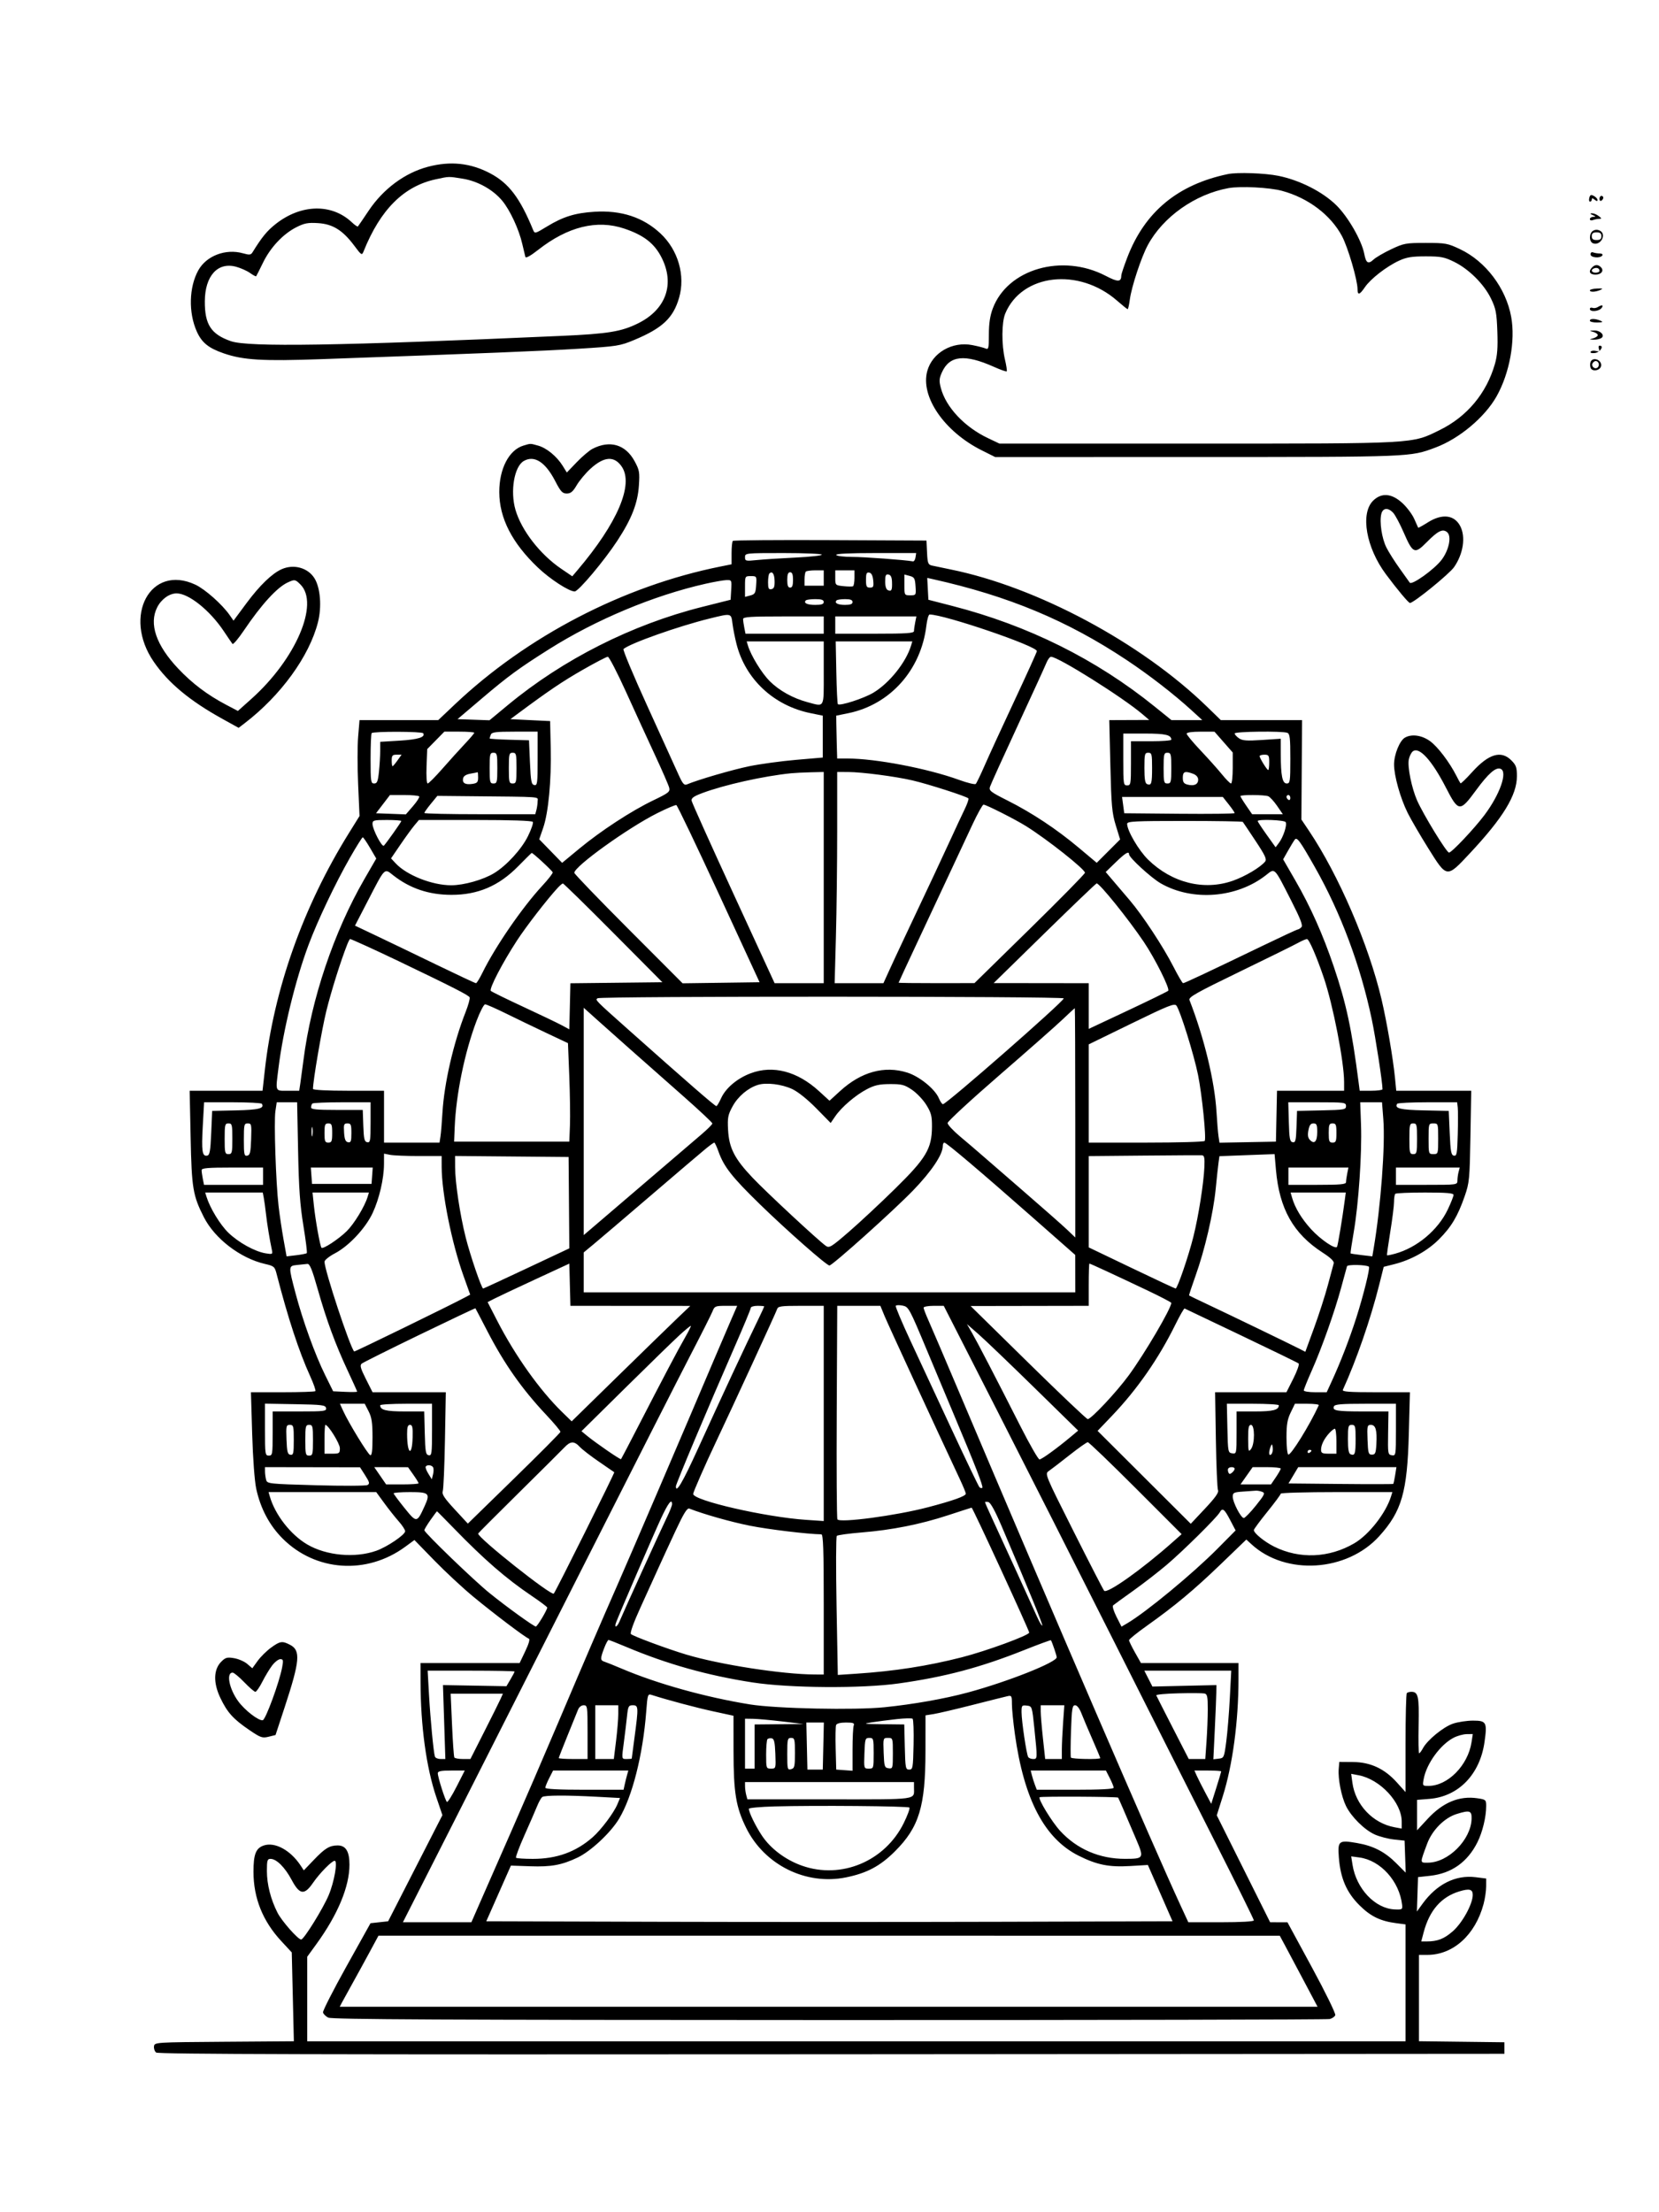<svg xmlns="http://www.w3.org/2000/svg" width="864" height="1152" viewBox="0 0 864 1152" version="1.1">
	<path d="M 223 86.814 C 210.896 89.978, 199.575 98.357, 191.934 109.809 C 189.111 114.039, 186.616 117.692, 186.390 117.927 C 186.164 118.162, 184.746 117.190, 183.240 115.767 C 172.806 105.913, 156.845 106.238, 143.677 116.574 C 139.092 120.172, 136.432 123.411, 131.500 131.399 C 130.650 132.775, 129.904 132.851, 126.534 131.903 C 117.521 129.367, 107.481 133.194, 103.277 140.768 C 98.426 149.506, 98.089 162.780, 102.470 172.591 C 105.082 178.438, 108.582 181.276, 116.578 184.027 C 126.733 187.521, 136.780 188.118, 167.194 187.034 C 251.792 184.020, 282.534 182.775, 301.500 181.595 C 321.493 180.352, 322.875 180.133, 330.316 177.024 C 344.970 170.901, 350.602 165.615, 353.653 155.121 C 357.029 143.510, 353.185 130.188, 343.973 121.572 C 334.966 113.147, 323.538 109.397, 309.540 110.276 C 299.513 110.905, 293.273 112.838, 284.980 117.884 C 278.596 121.769, 278.487 121.795, 277.613 119.664 C 270.795 103.041, 264.956 95.363, 255.237 90.241 C 245.051 84.873, 234.656 83.768, 223 86.814 M 639.500 90.649 C 613.335 96.098, 596.152 110.349, 587.069 134.133 C 585.381 138.554, 583.993 142.695, 583.985 143.335 C 583.937 146.948, 582.301 147.009, 575.834 143.638 C 553.190 131.835, 524.732 140.064, 517.033 160.640 C 515.606 164.456, 515 168.479, 515 174.145 C 515 181.449, 514.834 182.143, 513.250 181.463 C 512.288 181.050, 509.174 180.258, 506.331 179.703 C 495.942 177.677, 485.541 183.672, 482.922 193.197 C 479.258 206.525, 491.776 224.746, 511.310 234.519 L 518.269 238 623.384 237.983 C 735.640 237.964, 734.322 238.017, 747.625 233.039 C 760.027 228.399, 773.327 217.239, 779.446 206.339 C 786.178 194.346, 789.274 177.444, 787.019 165 C 784.314 150.079, 773.732 136.082, 760.374 129.755 C 753.913 126.695, 752.840 126.500, 742.500 126.500 C 732.122 126.500, 731.104 126.687, 724.500 129.813 C 720.650 131.635, 716.521 134.045, 715.324 135.168 C 712.598 137.726, 711.415 137.026, 710.534 132.332 C 709.216 125.306, 702.076 112.866, 695.882 106.806 C 688.751 99.828, 676.891 93.821, 665.792 91.566 C 658.743 90.134, 644.378 89.633, 639.500 90.649 M 226.951 93.363 C 210.300 96.949, 198.092 109.128, 189.374 130.851 C 188.462 133.124, 188.302 133.028, 184.466 127.894 C 178.495 119.903, 173.312 116.678, 165.654 116.191 C 160.386 115.855, 158.526 116.207, 154.339 118.328 C 147.433 121.828, 140.838 128.840, 136.966 136.801 C 135.173 140.485, 133.574 143.662, 133.411 143.859 C 133.248 144.057, 131.804 143.285, 130.202 142.144 C 128.600 141.003, 125.296 139.537, 122.861 138.885 C 113.361 136.344, 106.748 143.688, 106.671 156.866 C 106.599 168.977, 109.917 174.069, 120.219 177.659 C 129.298 180.824, 176.181 180.079, 292 174.930 C 316.769 173.829, 323.644 172.705, 332.429 168.323 C 346.897 161.106, 351.559 147.862, 344.499 134.031 C 340.768 126.721, 335.256 122.455, 325.137 119.046 C 310.894 114.248, 295.684 118.006, 280.231 130.141 C 276.257 133.261, 273.832 134.594, 273.607 133.782 C 273.412 133.077, 272.686 130.025, 271.994 127 C 270.267 119.447, 265.657 109.502, 261.606 104.592 C 256.812 98.781, 248.821 94.308, 241 93.056 C 233.421 91.842, 234.077 91.828, 226.951 93.363 M 639.763 97.965 C 622.384 101.139, 605.714 112.919, 597.770 127.639 C 594.367 133.944, 589.295 149.298, 588.409 155.974 C 588.042 158.738, 587.535 161, 587.283 161 C 587.030 161, 584.564 159.024, 581.804 156.610 C 561.853 139.157, 532.190 142.548, 523.531 163.272 C 521.628 167.825, 521.554 179.471, 523.378 187.221 C 524.118 190.368, 524.529 193.138, 524.291 193.376 C 524.052 193.615, 521.077 192.568, 517.678 191.050 C 502.456 184.250, 494.525 185.073, 490.561 193.865 C 489.102 197.101, 489.016 198.359, 490.003 202.093 C 492.640 212.063, 502.317 222.356, 514.500 228.146 L 520.500 230.998 623.162 230.999 C 738.507 231, 735.101 231.191, 749.883 223.904 C 764.035 216.927, 774.122 204.855, 778.516 189.635 C 779.799 185.190, 780.112 181.076, 779.809 172.635 C 779.458 162.873, 779.052 160.760, 776.515 155.500 C 772.901 148.009, 765.013 140.135, 757.354 136.374 C 752.223 133.855, 750.388 133.500, 742.500 133.500 C 735.242 133.500, 732.542 133.942, 728.551 135.782 C 722.092 138.760, 713.799 145.204, 710.847 149.540 C 708.089 153.590, 707 153.898, 707 150.628 C 707 145.825, 702.018 128.813, 698.895 122.954 C 693.010 111.912, 681.286 103.062, 667.661 99.376 C 661.114 97.604, 645.941 96.837, 639.763 97.965 M 827.704 103.024 C 827.420 104.111, 827.595 105, 828.094 105 C 828.592 105, 829 104.495, 829 103.878 C 829 103.102, 829.464 103.140, 830.500 104 C 831.484 104.816, 832 104.871, 832 104.158 C 832 103.560, 831.150 102.615, 830.110 102.059 C 828.589 101.245, 828.120 101.432, 827.704 103.024 M 833 103.559 C 833 104.416, 833.450 104.840, 834 104.500 C 834.550 104.160, 835 103.459, 835 102.941 C 835 102.423, 834.550 102, 834 102 C 833.450 102, 833 102.702, 833 103.559 M 829.500 112 C 831.210 112.735, 831.246 112.870, 829.750 112.930 C 828.788 112.968, 828 113.498, 828 114.107 C 828 114.716, 828.712 114.941, 829.582 114.607 C 830.452 114.273, 831.914 113.986, 832.832 113.968 C 834.271 113.941, 834.233 113.735, 832.559 112.468 C 831.491 111.661, 829.916 111.032, 829.059 111.070 C 827.943 111.121, 828.068 111.385, 829.500 112 M 829.724 120.134 C 827.534 121.360, 827.473 125.861, 829.636 126.691 C 833.504 128.175, 836.901 122.088, 833.285 120.152 C 832.100 119.518, 830.837 119.512, 829.724 120.134 M 829 123 C 829 124.467, 829.667 125, 831.500 125 C 833.333 125, 834 124.467, 834 123 C 834 121.533, 833.333 121, 831.500 121 C 829.667 121, 829 121.533, 829 123 M 828.333 132.457 C 828.333 134.209, 833.473 134.661, 834.500 133 C 834.840 132.450, 834.228 132, 833.141 132 C 832.053 132, 830.527 131.756, 829.748 131.457 C 828.905 131.133, 828.333 131.537, 828.333 132.457 M 829.200 139.200 C 827.096 141.304, 827.851 143, 830.893 143 C 834.021 143, 835.530 140.930, 833.722 139.122 C 832.271 137.671, 830.702 137.698, 829.200 139.200 M 830.250 139.718 C 828.277 140.426, 828.794 142, 831 142 C 832.100 142, 833 141.577, 833 141.059 C 833 139.779, 831.763 139.176, 830.250 139.718 M 828 151.204 C 828 152.231, 830.938 152.108, 833.500 150.975 C 835.066 150.282, 834.686 150.125, 831.750 150.249 C 829.688 150.337, 828 150.767, 828 151.204 M 832.091 159.923 C 831.316 160.413, 830.078 160.583, 829.341 160.300 C 828.603 160.018, 828 160.284, 828 160.893 C 828 162.534, 832.560 162.235, 834 160.500 C 835.371 158.848, 834.300 158.524, 832.091 159.923 M 828 167 C 828 167.550, 829.688 167.968, 831.750 167.930 C 834.758 167.873, 835.104 167.689, 833.500 167 C 830.721 165.806, 828 165.806, 828 167 M 829.809 172.850 C 831.079 173.207, 832.118 173.950, 832.118 174.500 C 832.118 175.050, 831.079 175.793, 829.809 176.150 C 827.513 176.797, 827.514 176.801, 830 176.885 C 831.375 176.931, 833.146 176.561, 833.936 176.061 C 836.080 174.704, 833.455 171.973, 830.128 172.100 C 827.590 172.196, 827.579 172.222, 829.809 172.850 M 832.700 181.661 C 833.206 182.978, 832.889 183.204, 831.170 182.755 C 829.977 182.443, 828.729 182.630, 828.395 183.171 C 828.036 183.751, 828.953 184.020, 830.635 183.827 C 833.304 183.521, 835.576 180, 833.105 180 C 832.532 180, 832.350 180.747, 832.700 181.661 M 828.362 188.500 C 828.045 189.325, 828.057 190.707, 828.389 191.570 C 829.214 193.722, 833.385 192.995, 833.838 190.620 C 834.440 187.465, 829.494 185.550, 828.362 188.500 M 829.446 189.087 C 828.416 190.755, 830.733 192.667, 832.113 191.287 C 833.267 190.133, 832.545 188, 831 188 C 830.515 188, 829.816 188.489, 829.446 189.087 M 272.604 232.038 C 265.080 234.290, 259.985 244.107, 260.021 256.288 C 260.061 269.824, 266.683 282.752, 280.136 295.558 C 286.466 301.584, 296.342 308, 299.286 308 C 301.241 308, 314.685 292.003, 321.556 281.500 C 328.963 270.177, 332.115 262.100, 332.733 252.860 C 333.200 245.884, 333.003 244.776, 330.472 240.126 C 325.742 231.436, 317.595 229.055, 308.564 233.726 C 306.911 234.580, 303.228 237.705, 300.379 240.670 L 295.200 246.060 293.062 242.600 C 290.027 237.689, 284.683 233.284, 280.277 232.060 C 276.016 230.877, 276.482 230.878, 272.604 232.038 M 272.750 240.080 C 267.807 242.959, 265.634 255.790, 268.450 265.476 C 271.567 276.198, 281.263 288.695, 292.271 296.179 L 298.042 300.103 300.771 296.888 C 321.556 272.401, 330.147 252.309, 323.813 243 C 319.894 237.240, 314.514 237.642, 307.370 244.226 C 304.889 246.514, 301.723 250.323, 300.334 252.692 C 298.363 256.057, 297.228 256.999, 295.155 256.996 C 292.900 256.993, 291.994 256.013, 289.138 250.491 C 284.001 240.556, 278.229 236.889, 272.750 240.080 M 715.070 260.776 C 708.375 267.471, 711.468 285.176, 721.748 299 C 727.685 306.983, 733.551 313.993, 734.298 313.996 C 736.220 314.005, 754.795 298.903, 757.290 295.303 C 762.084 288.386, 763.401 279.609, 760.490 273.980 C 757.432 268.068, 751.016 267.336, 743.580 272.051 C 740.934 273.729, 738.684 274.967, 738.581 274.801 C 738.478 274.636, 737.557 272.578, 736.535 270.228 C 735.513 267.879, 732.735 264.166, 730.361 261.978 C 724.807 256.859, 719.412 256.435, 715.070 260.776 M 719.388 267.589 C 718.345 271.748, 719.650 280.389, 722.036 285.122 C 723.250 287.530, 726.326 292.401, 728.872 295.947 C 731.417 299.492, 733.809 302.848, 734.188 303.405 C 735.219 304.922, 746.967 296.525, 750.748 291.568 C 754.647 286.456, 756.114 279.170, 753.655 277.129 C 751.358 275.222, 748.843 276.448, 743.114 282.269 C 736.745 288.738, 735.853 288.366, 731.008 277.226 C 729.079 272.789, 726.643 268.223, 725.595 267.079 C 722.947 264.189, 720.185 264.416, 719.388 267.589 M 381.654 281.679 C 381.295 282.039, 381 284.926, 381 288.096 L 381 293.858 375.250 295.010 C 324.801 305.112, 274.453 331.247, 236.833 366.856 L 228.230 375 207.733 375 L 187.237 375 186.518 383.631 C 186.122 388.378, 186.123 399.614, 186.519 408.600 L 187.240 424.938 181.603 434.008 C 157.857 472.215, 142.620 515.208, 137.926 557.250 L 136.726 568 117.750 568 L 98.773 568 99.275 592.250 C 99.824 618.770, 100.454 622.574, 106.169 633.833 C 111.851 645.027, 125.170 655.228, 137.957 658.179 C 142.729 659.281, 143.076 659.579, 144.067 663.424 C 149.998 686.439, 155.707 703.826, 161.553 716.675 C 163.349 720.621, 164.559 724.108, 164.242 724.425 C 163.926 724.741, 156.246 725, 147.175 725 L 130.684 725 131.334 746.750 C 131.714 759.476, 132.587 771.299, 133.439 775.246 C 135.654 785.517, 140.321 794.321, 147.192 801.192 C 164.388 818.388, 191.004 820.178, 211.019 805.486 L 215.832 801.953 226.166 812.575 C 231.850 818.418, 240.933 826.866, 246.352 831.349 C 257.059 840.207, 273.551 852.681, 275.367 853.294 C 276.100 853.541, 275.464 855.852, 273.566 859.838 L 270.632 866 244.816 866 L 219 866 219.016 875.750 C 219.053 898.772, 222.021 920.491, 227.231 935.863 L 230.404 945.226 216.271 972.863 L 202.138 1000.500 197.549 1001 L 192.961 1001.500 180.447 1023.960 C 173.565 1036.313, 168.066 1047.102, 168.226 1047.935 C 168.386 1048.768, 169.616 1049.997, 170.957 1050.666 C 172.853 1051.611, 230.993 1051.894, 431.797 1051.935 C 573.917 1051.965, 691.245 1051.726, 692.526 1051.404 C 693.807 1051.083, 695.104 1050.172, 695.408 1049.380 C 695.712 1048.588, 690.232 1037.383, 683.230 1024.481 L 670.500 1001.022 665.986 1001.011 L 661.471 1001 647.579 973.159 L 633.687 945.318 636.815 935.409 C 641.939 919.177, 645 896.342, 645 874.355 L 645 866 619.595 866 L 594.191 866 591.095 860.515 C 589.393 857.498, 588 854.620, 588 854.119 C 588 853.618, 592.163 850.254, 597.250 846.643 C 611.874 836.265, 621.864 827.930, 635.969 814.341 L 649.084 801.706 651.792 804.194 C 669.619 820.570, 701.488 818.535, 718.310 799.947 C 730.013 787.014, 732.905 777.019, 733.704 746.750 L 734.278 725 716.532 725 C 702.698 725, 698.912 724.724, 699.356 723.750 C 706.427 708.235, 713.805 686.922, 718.274 669.097 L 720.632 659.694 726.066 658.330 C 734.841 656.128, 743.392 651.390, 749.353 645.429 C 755.815 638.968, 759.163 633.371, 762.772 623 C 765.239 615.910, 765.404 614.201, 765.795 591.750 L 766.208 568 746.684 568 L 727.159 568 726.498 561.250 C 725.515 551.218, 722.195 531.852, 719.496 520.405 C 712.778 491.919, 697.157 455.636, 681.704 432.628 L 677.760 426.756 677.934 400.878 L 678.108 375 656.952 375 L 635.796 375 628.648 368.049 C 594.369 334.717, 540.007 305.623, 495 296.523 C 490.875 295.689, 486.509 294.777, 485.298 294.496 C 483.360 294.047, 483.059 293.235, 482.798 287.743 L 482.500 281.500 432.404 281.262 C 404.852 281.131, 382.014 281.319, 381.654 281.679 M 388 290.139 C 388 292.164, 388.333 292.244, 394.250 291.642 C 397.688 291.292, 406.688 290.711, 414.250 290.349 C 421.813 289.988, 428 289.312, 428 288.846 C 428 288.381, 419 288, 408 288 C 388.234 288, 388 288.025, 388 290.139 M 435.500 289 C 435.840 289.550, 439.579 290.002, 443.809 290.003 C 449.966 290.006, 470.928 291.546, 475.465 292.330 C 476.008 292.423, 476.607 291.488, 476.796 290.250 L 477.139 288 456.011 288 C 442.179 288, 435.095 288.345, 435.500 289 M 146.722 296.393 C 141.691 298.621, 135.226 304.859, 128.373 314.098 L 121.621 323.200 119.633 320.350 C 115.700 314.711, 106.799 306.815, 101.700 304.440 C 78.370 293.578, 63.704 320.814, 80.072 344.605 C 87.703 355.697, 98.824 364.940, 115.906 374.388 L 124.283 379.022 127.391 376.641 C 146.241 362.205, 161.095 341.745, 165.588 324.026 C 167.633 315.965, 166.862 306.131, 163.798 301.173 C 160.396 295.669, 153.020 293.604, 146.722 296.393 M 419.667 297.667 C 419.300 298.033, 419 299.833, 419 301.667 L 419 305 424 305 L 429 305 429 301 L 429 297 424.667 297 C 422.283 297, 420.033 297.300, 419.667 297.667 M 435 300.895 C 435 304.740, 435.054 304.796, 439.250 305.239 C 441.587 305.486, 443.837 305.507, 444.250 305.285 C 444.663 305.063, 445 303.109, 445 300.941 L 445 297 440 297 L 435 297 435 300.895 M 400.688 298.646 C 400.309 299.024, 400 301.091, 400 303.240 C 400 306.422, 400.324 307.084, 401.750 306.809 C 403.083 306.552, 403.478 305.535, 403.408 302.539 C 403.320 298.792, 402.177 297.157, 400.688 298.646 M 410 302 C 410 304.889, 410.417 306, 411.500 306 C 412.583 306, 413 304.889, 413 302 C 413 299.111, 412.583 298, 411.500 298 C 410.417 298, 410 299.111, 410 302 M 451 301.927 C 451 305.378, 451.316 306, 453.067 306 C 454.854 306, 455.085 305.492, 454.770 302.255 C 454.522 299.711, 453.858 298.404, 452.702 298.181 C 451.324 297.916, 451 298.629, 451 301.927 M 461 302.820 C 461 305.384, 461.519 306.985, 462.468 307.349 C 464.339 308.067, 464.697 307.320, 464.551 303.007 C 464.467 300.563, 463.917 299.415, 462.716 299.184 C 461.328 298.916, 461 299.611, 461 302.820 M 471 304.586 C 471 309.956, 471.025 310, 474.055 310 C 477.070 310, 477.106 309.939, 476.805 305.317 C 476.534 301.162, 476.190 300.552, 473.750 299.903 L 471 299.173 471 304.586 M 388 305.414 L 388 310.827 390.750 310.097 C 393.190 309.448, 393.534 308.838, 393.805 304.683 C 394.106 300.061, 394.070 300, 391.055 300 C 388.025 300, 388 300.044, 388 305.414 M 483.199 306.631 L 483.500 312.326 496.021 315.552 C 535.488 325.720, 570.782 343.271, 601.292 367.902 L 610.084 375 618.123 375 L 626.161 375 620.583 369.901 C 611.324 361.439, 598.480 351.498, 586.673 343.656 C 555.705 323.084, 525.175 310.357, 485.699 301.560 L 482.898 300.936 483.199 306.631 M 149.875 303.295 C 144.307 305.850, 136.185 314.740, 127.014 328.317 C 124.110 332.616, 121.441 335.766, 121.083 335.317 C 120.725 334.868, 118.662 331.851, 116.499 328.612 C 109.294 317.824, 98.263 309, 91.984 309 C 88.214 309, 84.054 311.973, 81.890 316.216 C 77.490 324.841, 81.268 335.946, 92.741 348.108 C 100.045 355.850, 108.037 361.889, 117.699 366.967 L 123.899 370.225 131.005 363.862 C 154.062 343.218, 166.431 314.341, 156.479 304.388 C 153.772 301.682, 153.492 301.635, 149.875 303.295 M 367.354 304.009 C 340.386 310.103, 310.387 322.653, 286 338.044 C 270.188 348.022, 264.681 352.059, 250.883 363.781 L 238.267 374.500 246.599 374.788 L 254.932 375.077 264.578 367.088 C 293.210 343.375, 329.040 325.271, 365.500 316.093 L 380.500 312.317 380.802 307.158 C 381.100 302.086, 381.058 302.001, 378.302 302.084 C 376.761 302.131, 371.835 302.997, 367.354 304.009 M 419.694 312.639 C 418.311 314.022, 420.326 315, 424.559 315 C 427.840 315, 429 314.608, 429 313.500 C 429 312.397, 427.852 312, 424.667 312 C 422.283 312, 420.046 312.288, 419.694 312.639 M 435.694 312.639 C 434.361 313.972, 436.261 315, 440.059 315 C 442.895 315, 444 314.580, 444 313.500 C 444 312.428, 442.907 312, 440.167 312 C 438.058 312, 436.046 312.288, 435.694 312.639 M 369.609 322.083 C 353.356 326.076, 328.029 335.046, 324.705 337.986 C 324.268 338.373, 329.945 351.922, 337.320 368.095 C 344.696 384.268, 351.913 400.137, 353.360 403.359 C 355.504 408.137, 356.313 409.081, 357.745 408.477 C 363.561 406.020, 381.467 400.804, 390.273 399 C 395.944 397.839, 406.865 396.349, 414.542 395.689 L 428.500 394.490 428.500 383.583 L 428.500 372.675 422.131 371.376 C 403.018 367.478, 388.301 353.772, 383.604 335.496 C 382.757 332.198, 381.796 327.363, 381.470 324.750 C 380.782 319.233, 381.006 319.283, 369.609 322.083 M 482.460 325.750 C 479.710 348.880, 463.602 366.943, 441.750 371.401 L 435.500 372.675 435.545 376.838 C 435.570 379.127, 435.683 384.150, 435.795 388 L 436 395 441.449 395 C 456.047 395, 483.233 400.208, 499.448 406.111 C 503.819 407.703, 507.747 408.653, 508.177 408.223 C 508.606 407.794, 510.718 403.405, 512.869 398.471 C 515.020 393.537, 522.005 378.346, 528.390 364.713 C 534.776 351.079, 540 339.534, 540 339.056 C 540 336.435, 491.814 320, 484.129 320 C 483.587 320, 482.836 322.587, 482.460 325.750 M 387 322.375 C 387 323.131, 387.281 325.156, 387.625 326.875 L 388.250 330 408.625 330 L 429 330 429 325.500 L 429 321 408 321 C 390.848 321, 387 321.252, 387 322.375 M 435 325.500 L 435 330 455.500 330 C 472.227 330, 476 329.747, 476 328.625 C 476 327.869, 476.281 325.844, 476.625 324.125 L 477.250 321 456.125 321 L 435 321 435 325.500 M 389.546 336.250 C 391.106 341.404, 396.710 350.552, 400.834 354.676 C 405.763 359.605, 412.976 363.626, 420.500 365.639 C 429.611 368.076, 429 369.163, 429 350.500 L 429 334 408.933 334 L 388.865 334 389.546 336.250 M 435.555 350.105 C 435.733 358.964, 436.091 366.425, 436.352 366.686 C 437.403 367.736, 449.837 363.724, 454.860 360.713 C 463.189 355.720, 471.827 344.936, 474.454 336.250 L 475.135 334 455.184 334 L 435.233 334 435.555 350.105 M 303.399 348.852 C 292.905 354.864, 285.895 359.597, 269.853 371.500 L 265.810 374.500 276.155 375 L 286.500 375.500 286.812 389.500 C 287.191 406.539, 285.611 423.227, 282.868 431.154 L 280.825 437.056 286.789 443.189 L 292.754 449.322 301.627 441.984 C 312.951 432.618, 328.779 422.280, 340.176 416.806 C 348.288 412.909, 349.043 412.308, 348.506 410.166 C 348.180 408.871, 344.847 401.216, 341.099 393.155 C 337.350 385.095, 330.558 370.288, 326.006 360.250 C 321.453 350.212, 317.195 342, 316.544 342 C 315.892 342, 309.977 345.083, 303.399 348.852 M 544.937 345.250 C 544.219 347.038, 537.476 361.775, 529.952 378 C 522.429 394.225, 515.962 408.496, 515.581 409.713 C 514.957 411.709, 515.852 412.410, 524.694 416.858 C 537.489 423.293, 550.257 431.754, 561.837 441.471 L 571.174 449.306 577.262 443.218 L 583.349 437.131 581.098 429.815 C 579.127 423.413, 578.775 419.534, 578.277 398.750 L 577.707 375 588.103 374.959 L 598.500 374.919 595 371.923 C 584.808 363.198, 551.106 342.030, 547.371 342.007 C 546.751 342.003, 545.655 343.462, 544.937 345.250 M 193.564 381.770 C 193.254 382.080, 193 388.108, 193 395.167 C 193 407.005, 193.144 408, 194.858 408 C 196.396 408, 196.825 406.946, 197.358 401.853 C 197.711 398.473, 198 393.591, 198 391.004 L 198 386.302 208.105 385.687 C 217.743 385.099, 221.659 383.876, 220.403 381.844 C 219.799 380.866, 194.536 380.797, 193.564 381.770 M 226.958 385.541 L 222.500 390.083 222.151 399.041 C 221.952 404.122, 222.202 408, 222.727 408 C 223.237 408, 226.710 404.512, 230.447 400.250 C 234.183 395.988, 239.436 390.175, 242.120 387.334 C 244.804 384.493, 247 381.905, 247 381.584 C 247 381.263, 243.494 381, 239.208 381 L 231.416 381 226.958 385.541 M 255.607 382.582 C 255.273 383.452, 255 384.336, 255 384.547 C 255 384.758, 259.613 385.058, 265.250 385.215 L 275.500 385.500 276 396.989 C 276.431 406.902, 276.740 408.524, 278.250 408.812 C 279.850 409.118, 280 407.937, 280 395.073 L 280 381 268.107 381 C 258.185 381, 256.113 381.262, 255.607 382.582 M 618 382.063 C 618 382.648, 621.272 386.586, 625.272 390.813 C 629.272 395.041, 634.276 400.637, 636.393 403.250 C 638.509 405.863, 640.637 408, 641.120 408 C 641.604 408, 642 404.368, 642 399.929 L 642 391.858 637.250 386.442 L 632.500 381.025 625.250 381.013 C 620.788 381.005, 618 381.409, 618 382.063 M 643 381.943 C 643 382.462, 643.995 383.583, 645.210 384.435 C 647.009 385.695, 649.240 385.863, 657.210 385.341 L 667 384.699 667.011 392.600 C 667.027 403.968, 667.844 408, 670.131 408 C 671.860 408, 672 407.032, 672 395.107 C 672 384.273, 671.747 382.117, 670.418 381.607 C 667.809 380.606, 643 380.910, 643 381.943 M 585 395.500 C 585 408.333, 585.099 409, 587 409 C 588.884 409, 589 408.333, 589 397.500 L 589 386 599.500 386 C 605.275 386, 610 385.640, 610 385.200 C 610 382.700, 607.003 382, 596.300 382 L 585 382 585 395.500 M 731.655 384.133 C 728.940 385.711, 726.047 392.844, 726.022 398.020 C 725.993 403.916, 729.260 415.566, 733.118 423.329 C 734.805 426.723, 739.631 435.011, 743.843 441.747 C 753.616 457.380, 753.347 457.347, 765.500 444.354 C 782.842 425.812, 790 414.081, 790 404.201 C 790 399.616, 789.580 398.426, 787.077 395.923 C 781.762 390.609, 775.290 392.549, 766.711 402.030 C 763.572 405.499, 760.835 408.149, 760.629 407.918 C 760.423 407.688, 759.457 405.925, 758.483 404 C 754.902 396.927, 748.763 388.841, 744.785 385.959 C 740.471 382.834, 735.160 382.096, 731.655 384.133 M 735.762 391.289 C 734.929 391.955, 733.992 393.893, 733.679 395.597 C 732.973 399.446, 735.197 410.381, 737.976 416.727 C 741.193 424.071, 753.358 443.968, 754.642 443.985 C 755.995 444.003, 767.704 431.611, 773.053 424.500 C 781.172 413.708, 785.324 401.829, 781.492 400.359 C 778.972 399.391, 775.150 402.733, 768.673 411.568 C 760.322 422.959, 759.574 422.893, 753.043 410.179 C 745.688 395.859, 739.079 388.636, 735.762 391.289 M 255 400 C 255 407.333, 255.167 408, 257 408 C 258.833 408, 259 407.333, 259 400 C 259 392.667, 258.833 392, 257 392 C 255.167 392, 255 392.667, 255 400 M 265 400 C 265 407.333, 265.167 408, 267 408 C 268.833 408, 269 407.333, 269 400 C 269 392.667, 268.833 392, 267 392 C 265.167 392, 265 392.667, 265 400 M 596 399.893 C 596 405.742, 596.363 407.925, 597.402 408.324 C 599.665 409.192, 600 408.098, 600 399.833 C 600 392.667, 599.830 392, 598 392 C 596.169 392, 596 392.667, 596 399.893 M 606 400 C 606 407.333, 606.167 408, 608 408 C 609.833 408, 610 407.333, 610 400 C 610 392.667, 609.833 392, 608 392 C 606.167 392, 606 392.667, 606 400 M 204 396 C 204 397.650, 204.194 399, 204.432 399 C 204.669 399, 205.825 397.650, 207 396 L 209.136 393 206.568 393 C 204.381 393, 204 393.445, 204 396 M 656.004 393.750 C 656.009 394.785, 659.851 401, 660.485 401 C 660.768 401, 661 399.200, 661 397 C 661 393.400, 660.750 393, 658.500 393 C 657.125 393, 656.002 393.337, 656.004 393.750 M 245.011 402.882 C 242.689 403.293, 241.402 404.129, 241.163 405.380 C 240.697 407.815, 242.311 408.755, 246.023 408.210 C 248.537 407.841, 249 407.324, 249 404.887 C 249 403.299, 248.887 402.059, 248.750 402.132 C 248.613 402.204, 246.930 402.542, 245.011 402.882 M 412 402.674 C 397.739 404.117, 377.141 408.714, 365.693 413.008 C 361.249 414.675, 359.958 415.609, 360.193 416.986 C 360.362 417.976, 370.156 439.759, 381.959 465.393 L 403.417 512 416.209 512 L 429 512 429 457 L 429 402 422.250 402.160 C 418.538 402.248, 413.925 402.479, 412 402.674 M 436 432.838 C 436 449.799, 435.703 474.549, 435.340 487.838 L 434.680 512 447.382 512 L 460.084 512 462.920 505.750 C 464.480 502.313, 467.883 495, 470.483 489.500 C 484.173 460.542, 491.222 445.515, 495.346 436.500 C 497.862 431, 501.015 424.250, 502.353 421.500 C 503.691 418.750, 504.593 416.180, 504.358 415.789 C 503.791 414.847, 483.592 408.341, 475.158 406.383 C 466.249 404.315, 448.857 402.044, 441.750 402.020 L 436 402 436 432.838 M 616 404.981 C 616 407.326, 616.533 408.096, 618.498 408.589 C 621.913 409.446, 624 408.466, 624 406.007 C 624 404.720, 623.040 403.586, 621.435 402.975 C 617.121 401.335, 616 401.749, 616 404.981 M 199.460 418.750 L 195.829 423.500 203.598 423.795 L 211.367 424.091 215.079 419.795 C 217.120 417.433, 218.586 415.163, 218.336 414.750 C 218.086 414.337, 214.554 414, 210.487 414 L 203.092 414 199.460 418.750 M 224.382 418.578 C 222.522 420.849, 221 422.997, 221 423.353 C 221 423.709, 233.998 424, 249.883 424 L 278.767 424 279.370 421.750 C 279.701 420.512, 279.979 418.488, 279.986 417.250 C 280.002 414.733, 283.635 415.001, 244.132 414.612 L 227.765 414.451 224.382 418.578 M 646 414.570 C 646 414.883, 647.372 417.133, 649.048 419.570 L 652.096 424 660.096 424 L 668.096 424 665.083 419.620 C 663.425 417.211, 661.342 414.961, 660.453 414.620 C 658.424 413.842, 646 413.799, 646 414.570 M 670 414.941 C 670 415.459, 670.450 416.160, 671 416.500 C 671.550 416.840, 672 416.416, 672 415.559 C 672 414.702, 671.550 414, 671 414 C 670.450 414, 670 414.423, 670 414.941 M 584.933 419.250 L 585.500 423.500 614.250 423.765 C 630.063 423.911, 643 423.751, 643 423.409 C 643 423.067, 641.612 421.036, 639.916 418.894 L 636.832 415 610.599 415 L 584.366 415 584.933 419.250 M 342.351 423.431 C 327.114 431.059, 299.204 451.104, 299.092 454.500 C 299.074 455.050, 311.758 468.224, 327.280 483.776 L 355.500 512.052 375.542 511.776 L 395.584 511.500 374.366 465.525 C 362.696 440.238, 352.737 419.412, 352.235 419.245 C 351.733 419.078, 347.285 420.961, 342.351 423.431 M 506.502 429.250 C 503.855 434.887, 498.437 446.475, 494.463 455 C 490.490 463.525, 482.910 479.713, 477.619 490.974 C 472.329 502.235, 468 511.572, 468 511.724 C 468 511.876, 476.887 511.989, 487.750 511.976 L 507.500 511.951 536.292 483.726 C 552.128 468.202, 565.066 455.036, 565.042 454.470 C 564.966 452.599, 545.536 437.216, 534.500 430.288 C 528.838 426.733, 513.567 419, 512.210 419 C 511.719 419, 509.150 423.613, 506.502 429.250 M 194 429.033 C 194 431.891, 198.992 441.428, 199.935 440.372 C 201.654 438.445, 209 428.049, 209 427.543 C 209 427.244, 205.625 427, 201.500 427 C 194.626 427, 194 427.170, 194 429.033 M 215.839 429.784 C 214.553 431.315, 211.283 435.815, 208.574 439.783 L 203.649 446.997 206.074 449.594 C 211.864 455.791, 225.065 461, 234.984 461 C 241.588 461, 251.665 458.151, 257.360 454.673 C 263.856 450.707, 271.618 442.219, 274.963 435.424 C 276.701 431.894, 277.843 428.555, 277.502 428.003 C 277.110 427.369, 266.083 427, 247.530 427 L 218.178 427 215.839 429.784 M 587.004 429 C 586.999 432.552, 593.032 442.852, 597.921 447.640 C 610.309 459.771, 627.063 463.936, 642.107 458.626 C 648.498 456.369, 656.324 451.725, 658.838 448.695 C 659.842 447.485, 658.952 445.548, 653.861 437.861 C 650.452 432.712, 647.474 428.275, 647.245 428 C 647.015 427.725, 633.368 427.500, 616.917 427.500 C 590.997 427.500, 587.005 427.700, 587.004 429 M 655 427.571 C 655 427.885, 657.099 431.083, 659.665 434.678 L 664.329 441.215 666.071 438.906 C 668.370 435.858, 670.427 429.500, 669.566 428.107 C 668.876 426.991, 655 426.481, 655 427.571 M 182.203 446.750 C 174.572 460.117, 165.380 479.471, 160.662 492.107 C 153.875 510.282, 147.483 536.438, 145.054 555.974 C 143.451 568.861, 143.103 568, 149.912 568 L 155.824 568 156.394 564.250 C 156.707 562.188, 157.451 556.675, 158.048 552 C 162.096 520.285, 173.863 485.339, 189.771 457.791 L 195.955 447.083 192.727 441.561 C 190.952 438.524, 189.239 436.031, 188.921 436.020 C 188.602 436.009, 185.579 440.837, 182.203 446.750 M 674.314 437.227 C 673.781 437.927, 672.199 440.525, 670.800 443 L 668.255 447.500 674.611 458.500 C 682.536 472.217, 688.988 486.689, 694.675 503.500 C 701.141 522.619, 703.972 535.842, 707.574 563.750 L 708.123 568 714.061 568 C 717.328 568, 720 567.644, 720 567.208 C 720 563.681, 716.393 540.210, 714.388 530.692 C 708.491 502.690, 698.220 475.248, 684.749 451.500 C 677.017 437.868, 675.453 435.730, 674.314 437.227 M 269.884 451.080 C 259.839 461.330, 248.909 466.010, 235.068 465.988 C 223.326 465.970, 213.469 462.645, 204.700 455.744 C 200.057 452.090, 200.699 451.434, 191.477 469.259 L 184.876 482.017 196.188 487.390 C 202.410 490.345, 216.432 497.091, 227.349 502.382 C 238.266 507.672, 247.510 512, 247.891 512 C 248.272 512, 249.790 509.540, 251.265 506.533 C 257.921 492.962, 272.001 472.496, 282.405 461.269 C 285.581 457.843, 288.027 454.684, 287.840 454.250 C 287.371 453.162, 277.387 443.961, 276.896 444.165 C 276.678 444.256, 273.523 447.368, 269.884 451.080 M 581.047 449.048 L 575.838 454.096 579.669 458.598 C 581.776 461.075, 585.685 465.665, 588.355 468.800 C 595.072 476.686, 605.773 492.948, 611.070 503.318 C 613.507 508.088, 615.791 511.993, 616.147 511.995 C 616.853 512, 629.607 506.002, 657.356 492.614 C 667.176 487.877, 675.524 484, 675.906 484 C 676.288 484, 677.121 483.479, 677.757 482.843 C 678.632 481.968, 677.356 478.626, 672.505 469.093 C 663.446 451.289, 664.104 451.962, 659.378 455.682 C 644.166 467.655, 621.076 469.484, 604.544 460.025 C 599.570 457.179, 588 446.581, 588 444.870 C 588 443.024, 586.064 444.187, 581.047 449.048 M 290.477 462.311 C 285.012 468.223, 274.062 482.379, 269.271 489.725 C 261.642 501.422, 254.595 514.998, 255.627 516.008 C 256.107 516.477, 263.700 520.203, 272.500 524.287 C 281.300 528.371, 290.300 532.682, 292.500 533.866 L 296.500 536.020 296.781 524.028 L 297.061 512.035 321.007 511.768 L 344.954 511.500 319.372 485.750 C 305.302 471.587, 293.500 460.028, 293.145 460.061 C 292.790 460.095, 291.590 461.107, 290.477 462.311 M 544 485.994 L 517.500 511.938 542.250 511.969 L 567 512 567 523.895 L 567 535.790 587.250 526.277 C 598.388 521.044, 607.900 516.394, 608.389 515.943 C 609.434 514.978, 601.603 499.273, 595.716 490.531 C 587.642 478.539, 572.671 459.964, 571.128 460.024 C 570.783 460.038, 558.575 471.724, 544 485.994 M 180.864 491.750 C 177.410 500.497, 172.522 516.052, 169.945 526.500 C 167.565 536.150, 163 562.802, 163 567.048 C 163 567.616, 170.456 568, 181.500 568 L 200 568 200 581.500 L 200 595 214.455 595 L 228.909 595 229.401 591.750 C 229.672 589.962, 230.130 584.450, 230.419 579.500 C 231.317 564.124, 236.143 543.130, 242.483 527.016 C 243.887 523.450, 244.835 520.012, 244.591 519.377 C 244.181 518.308, 235.811 514.041, 207.500 500.470 C 195.558 494.745, 182.954 489, 182.337 489 C 182.124 489, 181.462 490.238, 180.864 491.750 M 676 491.011 C 674.075 492.092, 660.415 498.833, 645.644 505.991 C 622.983 516.974, 618.895 519.279, 619.468 520.753 C 627.162 540.534, 632.616 563.139, 633.556 579.141 C 633.859 584.289, 634.330 589.974, 634.604 591.776 L 635.101 595.053 649.800 594.776 L 664.500 594.500 664.779 581.250 L 665.058 568 682.529 568 L 700 568 700 563.378 C 700 552.966, 694.212 523.226, 689.462 509.238 C 685.635 497.964, 681.740 489.002, 680.677 489.023 C 680.030 489.036, 677.925 489.930, 676 491.011 M 311.230 519.836 C 309.862 520.705, 309.854 520.697, 327.047 536.002 C 358.285 563.808, 372.315 576, 373.077 576 C 373.417 576, 374.525 574.162, 375.538 571.915 C 377.928 566.615, 383.924 561.549, 390.921 558.918 C 402.526 554.555, 415.208 557.854, 426.500 568.174 L 432 573.201 437.500 568.174 C 448.479 558.140, 460.609 554.804, 472.506 558.546 C 478.881 560.551, 486.996 567.162, 488.989 571.974 C 489.679 573.638, 490.623 575, 491.087 575 C 492.930 575, 554 521.515, 554 519.901 C 554 518.773, 313.007 518.709, 311.230 519.836 M 589.250 532.995 L 567 543.848 567 569.424 L 567 595 596.941 595 C 613.409 595, 627.120 594.615, 627.411 594.144 C 628.307 592.694, 626.016 570.049, 623.928 559.725 C 621.802 549.210, 614.613 526.164, 612.680 523.667 C 611.658 522.347, 608.515 523.598, 589.250 532.995 M 248.166 531.669 C 241.990 548.002, 237.504 569.852, 236.805 587 L 236.500 594.500 266.500 594.500 L 296.500 594.500 296.828 586 C 297.008 581.325, 296.849 569.786, 296.475 560.357 L 295.794 543.215 284.647 537.957 C 278.516 535.065, 269.078 530.517, 263.672 527.850 C 258.267 525.182, 253.305 523, 252.644 523 C 251.984 523, 249.969 526.901, 248.166 531.669 M 304 583.983 L 304 643.172 313.750 634.847 C 319.113 630.269, 331.649 619.542, 341.610 611.011 C 351.570 602.480, 362.257 593.337, 365.360 590.692 C 368.462 588.048, 371 585.504, 371 585.040 C 371 584.575, 364.192 578.188, 355.871 570.847 C 332.012 549.798, 318.707 538.008, 311.071 531.147 L 304 524.794 304 583.983 M 553.500 530.770 C 550.200 533.923, 535.350 547.026, 520.500 559.888 C 505.650 572.750, 493.500 583.969, 493.500 584.819 C 493.500 585.669, 496.425 588.819, 500 591.819 C 503.575 594.819, 507.850 598.461, 509.500 599.911 C 511.150 601.362, 521.275 610.142, 532 619.422 C 542.725 628.703, 553.413 638.123, 555.750 640.356 L 560 644.416 560 584.708 C 560 551.869, 559.888 525.009, 559.750 525.019 C 559.612 525.029, 556.800 527.617, 553.500 530.770 M 394.634 564.972 C 389.455 566.629, 384.318 570.999, 381.531 576.120 C 379.108 580.571, 378.834 581.992, 379.173 588.329 C 379.682 597.839, 382.531 603.399, 392 613.360 C 399.291 621.030, 426.231 646.073, 430.124 648.800 C 431.888 650.035, 432.970 649.368, 442.248 641.328 C 447.851 636.473, 458.620 626.425, 466.177 619 C 482.310 603.151, 485.279 598.176, 485.363 586.850 C 485.405 581.163, 484.979 579.501, 482.423 575.366 C 480.779 572.708, 477.424 569.175, 474.967 567.516 C 471.036 564.862, 469.660 564.504, 463.500 564.532 C 457.934 564.557, 455.475 565.099, 451.500 567.178 C 445.549 570.289, 438.273 576.519, 434.985 581.318 L 432.613 584.779 425.057 577.095 C 420.490 572.451, 415.548 568.502, 412.567 567.114 C 407.054 564.548, 398.977 563.583, 394.634 564.972 M 105.608 586.318 C 104.878 599.454, 105.293 602.281, 107.876 601.788 C 109.227 601.530, 109.584 599.545, 110 589.989 L 110.500 578.500 122.961 578.218 C 134.798 577.949, 137.843 577.173, 136.375 574.798 C 136.104 574.359, 129.224 574, 121.087 574 L 106.292 574 105.608 586.318 M 143.428 578.629 C 142.611 584.077, 143.670 615.796, 145.076 628 C 145.615 632.675, 146.775 640.493, 147.655 645.374 L 149.253 654.249 154.262 653.655 C 157.017 653.329, 159.496 652.837, 159.771 652.562 C 160.046 652.287, 159.253 645.861, 158.008 638.281 C 156.245 627.548, 155.634 618.916, 155.244 599.250 L 154.743 574 149.433 574 L 144.123 574 143.428 578.629 M 162.667 574.667 C 162.300 575.033, 162 575.933, 162 576.667 C 162 577.712, 164.910 578, 175.460 578 L 188.919 578 189.210 586.239 C 189.453 593.153, 189.781 594.532, 191.250 594.812 C 192.827 595.114, 193 594.104, 193 584.573 L 193 574 178.167 574 C 170.008 574, 163.033 574.300, 162.667 574.667 M 671.215 584.238 C 671.458 592.963, 671.753 594.525, 673.209 594.804 C 674.691 595.087, 674.956 594.031, 675.209 586.815 L 675.500 578.500 688.250 578.220 C 700.174 577.958, 701 577.813, 701 575.970 C 701 574.097, 700.257 574, 685.965 574 L 670.930 574 671.215 584.238 M 708.812 585.815 C 709.338 600.558, 707.543 627.010, 705.036 641.483 C 703.989 647.524, 703.239 652.572, 703.368 652.701 C 703.497 652.830, 706.099 653.229, 709.151 653.588 L 714.699 654.240 715.357 650.370 C 719.109 628.292, 721.492 596.478, 720.423 582.750 L 719.742 574 714.066 574 L 708.391 574 708.812 585.815 M 727.625 574.798 C 726.142 577.197, 729.209 577.951, 741.540 578.219 L 754.500 578.500 755 589.989 C 755.424 599.734, 755.756 601.527, 757.188 601.800 C 758.678 602.085, 758.914 600.792, 759.188 590.811 C 759.360 584.590, 759.358 578.263, 759.184 576.750 L 758.867 574 743.493 574 C 735.037 574, 727.896 574.359, 727.625 574.798 M 117 593 C 117 600.333, 117.167 601, 119 601 C 120.833 601, 121 600.333, 121 593 C 121 585.667, 120.833 585, 119 585 C 117.167 585, 117 585.667, 117 593 M 127 593.573 C 127 601.199, 127.193 602.110, 128.750 601.812 C 130.219 601.532, 130.547 600.153, 130.790 593.239 C 131.063 585.517, 130.953 585, 129.040 585 C 127.145 585, 127 585.610, 127 593.573 M 169 590 C 169 594.333, 169.267 595, 171 595 C 172.733 595, 173 594.333, 173 590 C 173 585.667, 172.733 585, 171 585 C 169.267 585, 169 585.667, 169 590 M 179.195 589.741 C 179.425 593.313, 179.931 594.564, 181.250 594.814 C 182.730 595.095, 183 594.365, 183 590.073 C 183 585.622, 182.748 585, 180.945 585 C 179.118 585, 178.924 585.526, 179.195 589.741 M 681.418 588.587 C 680.932 591.178, 681.170 592.598, 682.276 593.705 C 684.586 596.014, 686 594.394, 686 589.441 C 686 585.701, 685.691 585, 684.045 585 C 682.594 585, 681.917 585.924, 681.418 588.587 M 692 590 C 692 594.333, 692.267 595, 694 595 C 695.733 595, 696 594.333, 696 590 C 696 585.667, 695.733 585, 694 585 C 692.267 585, 692 585.667, 692 590 M 734 593 C 734 600.333, 734.167 601, 736 601 C 737.833 601, 738 600.333, 738 593 C 738 585.667, 737.833 585, 736 585 C 734.167 585, 734 585.667, 734 593 M 744 593 C 744 600.867, 744.042 601, 746.500 601 C 748.958 601, 749 600.867, 749 593 C 749 585.133, 748.958 585, 746.500 585 C 744.042 585, 744 585.133, 744 593 M 162.252 589.500 C 162.263 591.700, 162.468 592.482, 162.707 591.238 C 162.946 589.994, 162.937 588.194, 162.687 587.238 C 162.437 586.282, 162.241 587.300, 162.252 589.500 M 367.478 598.250 C 365.290 600.038, 352.474 610.950, 338.998 622.500 C 325.522 634.050, 312.134 645.454, 309.248 647.843 L 304 652.186 304 662.593 L 304 673 432 673 L 560 673 559.985 663.250 L 559.970 653.500 537.827 634 C 510.520 609.952, 492.877 595, 491.809 595 C 491.364 595, 491 595.812, 491 596.804 C 491 601.212, 485.140 609.972, 475.548 619.904 C 465.459 630.350, 433.523 659, 431.968 659 C 430.482 659, 409.950 640.929, 395.828 627.191 C 381.336 613.095, 377.004 607.596, 374.223 599.764 C 373.292 597.144, 372.289 595, 371.993 595 C 371.698 595, 369.666 596.462, 367.478 598.250 M 199.983 606.125 C 199.958 613.780, 197.522 624.288, 194.053 631.700 C 190.352 639.609, 181.675 648.880, 174.432 652.664 C 171.436 654.230, 169.004 656.191, 169.002 657.043 C 168.996 661.398, 182.282 701.584, 184.456 703.786 C 184.702 704.035, 234.905 679.535, 242.189 675.611 L 244.878 674.163 241.362 664.331 C 235.228 647.183, 230.062 621.415, 230.018 607.750 L 230 602 218.125 602 C 211.594 602, 204.844 601.719, 203.125 601.375 L 200 600.750 199.983 606.125 M 595.750 601.765 L 567 602.031 567 625.802 L 567 649.573 589.354 660.286 C 601.649 666.179, 611.956 671, 612.259 671 C 613.197 671, 619.020 654.002, 621.509 644 C 624.207 633.155, 626.868 616.271, 627.244 607.606 C 627.446 602.956, 627.183 601.689, 626 601.606 C 625.175 601.548, 611.563 601.619, 595.750 601.765 M 643.788 601.744 L 635.076 602.077 634.623 605.288 C 634.373 607.055, 633.701 613.280, 633.128 619.123 C 631.879 631.867, 627.474 650.830, 622.603 664.439 C 620.646 669.906, 619.147 674.481, 619.273 674.606 C 619.398 674.731, 623.775 676.844, 629 679.302 C 639.937 684.446, 672.793 700.325, 676.981 702.490 L 679.804 703.950 684.366 691.492 C 686.875 684.641, 690.100 674.639, 691.533 669.267 C 692.966 663.895, 694.341 658.781, 694.588 657.902 C 694.898 656.802, 693.067 655.028, 688.713 652.213 C 673.572 642.421, 666.286 629.486, 664.514 609.250 L 663.792 601 658.146 601.206 C 655.041 601.319, 648.580 601.561, 643.788 601.744 M 237.018 607.735 C 237.044 615.877, 239.540 632.472, 242.529 644.370 C 244.881 653.735, 250.784 671, 251.633 671 C 251.835 671, 262.013 666.292, 274.250 660.537 L 296.500 650.074 296.313 626.287 L 296.127 602.500 266.563 602.235 L 237 601.970 237.018 607.735 M 105 609.375 C 105 610.131, 105.281 612.156, 105.625 613.875 L 106.250 617 121.625 617 L 137 617 137 612.500 L 137 608 121 608 C 108.091 608, 105 608.266, 105 609.375 M 162.193 612.250 L 162.500 616.500 178 616.500 L 193.500 616.500 193.807 612.250 L 194.115 608 178 608 L 161.885 608 162.193 612.250 M 671 612.500 L 671 617 686 617 C 698.061 617, 701 616.731, 701 615.625 C 701 614.869, 701.281 612.844, 701.625 611.125 L 702.250 608 686.625 608 L 671 608 671 612.500 M 727 612.500 L 727 617 743 617 C 758.922 617, 759 616.989, 759.014 614.750 C 759.021 613.513, 759.299 611.487, 759.630 610.250 L 760.233 608 743.617 608 L 727 608 727 612.500 M 107.563 623.250 C 109.379 629.105, 114.635 637.748, 118.908 641.905 C 124.169 647.023, 132.733 651.758, 138.390 652.676 C 141.905 653.246, 142.080 653.149, 141.593 650.890 C 140.448 645.574, 139.077 637.192, 138.503 632 C 138.168 628.975, 137.657 625.263, 137.368 623.750 L 136.841 621 121.853 621 L 106.865 621 107.563 623.250 M 163.469 627.750 C 164.268 635.429, 166.722 649.056, 167.435 649.768 C 168.267 650.600, 176.353 645.276, 180.588 641.108 C 184.430 637.326, 189.929 628.288, 191.454 623.250 L 192.135 621 177.451 621 L 162.767 621 163.469 627.750 M 672.936 623.778 C 674.435 629.003, 677.905 634.735, 682.828 640.118 C 687.764 645.514, 695.440 650.721, 696.327 649.273 C 696.760 648.565, 699.215 633.731, 700.386 624.750 L 700.874 621 686.507 621 L 672.140 621 672.936 623.778 M 726.667 621.667 C 726.300 622.033, 726 623.946, 726 625.917 C 726 627.888, 725.121 634.884, 724.048 641.464 C 722.974 648.045, 722.212 653.545, 722.354 653.687 C 722.496 653.830, 724.387 653.457, 726.556 652.860 C 738.014 649.704, 748.945 640.524, 754.021 629.793 C 755.659 626.332, 756.999 622.938, 756.999 622.250 C 757 621.306, 753.367 621, 742.167 621 C 734.008 621, 727.033 621.300, 726.667 621.667 M 154.750 658.728 C 150.150 659.210, 150.149 659.233, 153.923 673.500 C 157.735 687.910, 164.066 705.410, 169.300 716 L 173.500 724.500 179.750 724.798 C 183.188 724.961, 186 724.912, 186 724.687 C 186 724.462, 183.809 719.599, 181.132 713.879 C 174.704 700.150, 170.016 687.414, 165.440 671.250 C 162.557 661.065, 161.320 658.039, 160.095 658.168 C 159.218 658.261, 156.813 658.513, 154.750 658.728 M 278.500 666.350 C 268.600 670.934, 259.027 675.448, 257.226 676.381 L 253.951 678.076 258.948 687.788 C 268.329 706.022, 281.078 723.942, 292.767 735.326 L 297.723 740.152 322.612 715.803 C 336.300 702.411, 350.200 688.886, 353.500 685.747 L 359.500 680.040 328.283 680.020 L 297.066 680 296.783 669.008 L 296.500 658.015 278.500 666.350 M 567 669 L 567 680 536.250 680.053 L 505.500 680.106 535.465 709.553 C 551.946 725.749, 565.907 739, 566.490 739 C 568.274 739, 581.424 724.980, 587.808 716.271 C 596.190 704.836, 610 681.315, 610 678.472 C 610 678.150, 604.263 675.162, 597.250 671.831 C 580.392 663.824, 567.806 658, 567.360 658 C 567.162 658, 567 662.950, 567 669 M 701.517 659.389 C 701.344 660, 699.979 665, 698.484 670.500 C 694.999 683.312, 688.393 701.938, 683.128 713.795 C 680.857 718.907, 679 723.520, 679 724.045 C 679 724.570, 681.687 725, 684.971 725 L 690.941 725 693.583 719.250 C 698.221 709.155, 702.806 697.292, 706.342 686.243 C 710.069 674.594, 713.619 660.259, 712.930 659.642 C 711.761 658.596, 701.803 658.375, 701.517 659.389 M 466.501 679.999 C 466.245 680.413, 469.675 688.570, 474.123 698.126 C 478.572 707.682, 488.284 728.550, 495.707 744.500 C 503.129 760.450, 509.599 773.920, 510.085 774.433 C 510.570 774.947, 511.249 775.084, 511.594 774.739 C 512.196 774.137, 507.980 763.287, 497.125 737.500 C 494.347 730.900, 487.849 715.384, 482.684 703.020 C 473.598 681.268, 473.191 680.519, 470.130 679.893 C 468.390 679.537, 466.757 679.584, 466.501 679.999 M 371.131 682.750 C 370.546 684.263, 365.509 694.275, 359.939 705 C 354.368 715.725, 329.677 764.325, 305.068 813 C 280.460 861.675, 248.965 923.888, 235.079 951.250 L 209.831 1001 227.666 1000.995 L 245.500 1000.989 250.424 989.745 C 253.132 983.560, 260.394 967.025, 266.562 953 C 272.729 938.975, 283.505 914, 290.507 897.500 C 304.262 865.090, 313.055 844.660, 321.711 825 C 328.523 809.528, 356.519 744.232, 372.518 706.500 C 374.850 701, 378.370 692.788, 380.341 688.250 L 383.924 680 378.060 680 C 372.587 680, 372.125 680.184, 371.131 682.750 M 391 681.073 C 391 681.663, 387.219 690.775, 382.597 701.323 C 368.887 732.613, 352 772.717, 352 773.986 C 352 777.897, 355.449 772.062, 363.261 754.934 C 377.042 724.721, 387.355 702.598, 395.366 686.063 C 396.815 683.072, 398 680.485, 398 680.313 C 398 680.141, 396.425 680, 394.500 680 C 392.575 680, 391 680.483, 391 681.073 M 404.704 681.750 C 404.238 683.292, 381.062 733.624, 372.817 751 C 367.396 762.425, 361 777.011, 361 777.949 C 361 781.383, 398.589 790.019, 419.750 791.448 L 429 792.072 429 736.036 L 429 680 417.117 680 C 406.667 680, 405.169 680.211, 404.704 681.750 M 435.767 735.096 C 435.620 765.399, 435.778 790.641, 436.117 791.190 C 437.336 793.161, 466.496 789.283, 483.083 784.943 C 496.372 781.466, 503 779.097, 503 777.822 C 503 777.324, 501.585 773.898, 499.855 770.208 C 486.250 741.193, 462.408 689.522, 460.655 685.252 L 458.500 680.004 447.267 680.002 L 436.033 680 435.767 735.096 M 481 680.971 C 481 681.506, 482.166 684.543, 483.592 687.721 C 485.018 690.900, 491.806 706.775, 498.678 723 C 550.076 844.363, 600.435 961.101, 614.828 992.250 L 618.871 1001 635.935 1001 C 646.310 1001, 653 1000.619, 653 1000.029 C 653 999.494, 644.054 981.382, 633.120 959.779 C 622.187 938.175, 598.410 891.025, 580.284 855 C 562.157 818.975, 534.766 764.863, 519.413 734.750 L 491.500 680 486.250 680 C 483.363 680, 481 680.437, 481 680.971 M 218.541 695.049 C 202.665 702.736, 189.089 709.511, 188.372 710.106 C 187.327 710.974, 187.757 712.552, 190.547 718.094 L 194.025 725 213.102 725 L 232.179 725 231.732 749.750 C 231.486 763.362, 230.972 775.405, 230.589 776.511 C 230.042 778.089, 231.370 780.122, 236.772 785.968 L 243.651 793.415 267.701 769.958 C 280.929 757.056, 291.807 746.113, 291.876 745.640 C 291.944 745.166, 288.611 741.176, 284.468 736.773 C 271.819 723.326, 262.596 710.201, 253.712 693 C 250.445 686.675, 247.690 681.404, 247.589 681.287 C 247.489 681.170, 234.417 687.363, 218.541 695.049 M 612.107 689.810 C 603.422 707.447, 592.243 723.523, 579.079 737.309 L 571.623 745.117 595.882 769.309 L 620.141 793.500 627.603 785.555 C 632.898 779.917, 634.854 777.159, 634.341 776.055 C 633.942 775.200, 633.438 763.362, 633.219 749.750 L 632.821 725 651.398 725 L 669.975 725 673.563 717.875 C 675.536 713.957, 676.779 710.426, 676.325 710.029 C 675.871 709.633, 662.450 703.089, 646.500 695.489 C 630.550 687.889, 617.249 681.547, 616.943 681.395 C 616.637 681.244, 614.460 685.031, 612.107 689.810 M 353.996 695.173 C 350.973 697.931, 338.224 710.335, 325.664 722.738 L 302.828 745.288 305.664 747.624 C 310.224 751.380, 323.098 760.239, 323.436 759.854 C 323.606 759.659, 327.456 752.300, 331.991 743.500 C 345.523 717.242, 353.111 702.846, 356.697 696.625 C 358.560 693.394, 359.951 690.617, 359.788 690.455 C 359.625 690.292, 357.019 692.415, 353.996 695.173 M 506.163 694 C 509.048 698.998, 518.194 716.627, 531.456 742.750 C 536.272 752.237, 540.728 759.995, 541.357 759.989 C 542.505 759.979, 550.337 754.313, 557.601 748.239 L 561.500 744.978 538.500 722.452 C 525.850 710.063, 512.815 697.581, 509.533 694.713 L 503.566 689.500 506.163 694 M 138 744.475 C 138 757.333, 138.099 758, 140 758 C 141.884 758, 142 757.333, 142 746.500 L 142 735 156.073 735 C 168.938 735, 170.118 734.850, 169.811 733.250 C 169.510 731.686, 167.802 731.471, 153.737 731.225 L 138 730.949 138 744.475 M 178.738 734.750 C 181.583 741.006, 191.601 757.367, 192.839 757.780 C 193.667 758.056, 194 755.402, 194 748.543 C 194 740.861, 193.592 738.121, 191.980 734.960 L 189.959 731 183.496 731 L 177.032 731 178.738 734.750 M 198 731.800 C 198 734.245, 200.988 735, 210.667 735 L 220.934 735 221.217 746.238 C 221.463 756.014, 221.728 757.520, 223.250 757.811 C 224.847 758.117, 225 756.961, 225 744.573 L 225 731 211.500 731 C 204.075 731, 198 731.360, 198 731.800 M 639.220 743.750 C 639.492 756.113, 639.568 756.510, 641.750 756.820 C 643.967 757.134, 644 756.977, 644 746.070 L 644 735 653.800 735 C 663.017 735, 666 734.218, 666 731.800 C 666 731.360, 659.912 731, 652.470 731 L 638.940 731 639.220 743.750 M 672.199 735.527 C 670.466 739.093, 670 741.838, 670 748.468 C 670 753.096, 670.409 757.135, 670.909 757.444 C 672.126 758.196, 682.207 741.925, 686.826 731.750 C 687.013 731.337, 684.294 731, 680.783 731 L 674.399 731 672.199 735.527 M 694.670 732.417 C 693.828 734.611, 696.158 735, 710.136 735 L 723.108 735 722.924 746.250 C 722.748 757.030, 722.829 757.513, 724.870 757.820 C 726.954 758.132, 727 757.849, 727 744.570 L 727 731 711.107 731 C 698.315 731, 695.108 731.277, 694.670 732.417 M 149.208 749.658 C 149.452 756.055, 149.788 757.357, 151.250 757.569 C 152.791 757.793, 153 756.876, 153 749.912 C 153 742.612, 152.842 742, 150.958 742 C 149.054 742, 148.936 742.519, 149.208 749.658 M 159 750 C 159 757.333, 159.167 758, 161 758 C 162.833 758, 163 757.333, 163 750 C 163 742.667, 162.833 742, 161 742 C 159.167 742, 159 742.667, 159 750 M 169 749.500 L 169 757 173 757 C 176.733 757, 177 756.809, 177 754.144 C 177 751.704, 170.970 742, 169.454 742 C 169.204 742, 169 745.375, 169 749.500 M 212.014 746.750 C 212.044 757.326, 214.602 758.911, 214.888 748.531 C 215.033 743.250, 214.774 742, 213.534 742 C 212.369 742, 212.003 743.142, 212.014 746.750 M 650.032 749.250 C 650.061 755.843, 650.197 756.324, 651.532 754.559 C 653.577 751.855, 653.552 742, 651.500 742 C 650.302 742, 650.006 743.458, 650.032 749.250 M 702 749.393 C 702 754.813, 702.374 756.930, 703.402 757.324 C 705.647 758.186, 706 757.101, 706 749.333 C 706 742.667, 705.818 742, 704 742 C 702.180 742, 702 742.667, 702 749.393 M 712.208 749.750 C 712.471 756.736, 712.697 757.500, 714.500 757.500 C 716.217 757.500, 716.544 756.730, 716.809 752.053 C 717.224 744.737, 716.443 742, 713.939 742 C 712.057 742, 711.936 742.541, 712.208 749.750 M 692.299 746.250 C 689.567 749.250, 688 752.415, 688 754.934 C 688 756.678, 688.624 757, 692 757 L 696 757 696 750.500 C 696 746.925, 695.628 744, 695.174 744 C 694.720 744, 693.426 745.013, 692.299 746.250 M 293.903 753.769 C 292.475 755.271, 281.788 765.906, 270.153 777.402 C 258.519 788.898, 249 798.435, 249 798.595 C 249 800.952, 287.245 831.281, 288.417 829.854 C 289.559 828.463, 320.231 766.916, 319.909 766.662 C 319.684 766.484, 316.086 764.007, 311.913 761.157 C 307.739 758.307, 303.273 754.856, 301.988 753.487 C 299.001 750.307, 297.133 750.372, 293.903 753.769 M 556.963 757.765 C 552.268 761.469, 547.444 765.175, 546.243 766 C 544.066 767.496, 544.099 767.577, 559.142 797.500 C 567.436 814, 574.587 827.892, 575.032 828.371 C 576.619 830.079, 594.583 817.346, 610.541 803.203 L 615.389 798.905 591.453 774.953 C 578.287 761.779, 567.062 751.007, 566.508 751.015 C 565.954 751.024, 561.658 754.061, 556.963 757.765 M 661.741 753.332 C 660.581 756.198, 660.790 758.610, 662.085 757.315 C 662.681 756.719, 663.015 755.166, 662.826 753.865 C 662.523 751.783, 662.393 751.719, 661.741 753.332 M 681 756.059 C 681 756.641, 681.450 756.840, 682 756.500 C 682.550 756.160, 683 755.684, 683 755.441 C 683 755.198, 682.550 755, 682 755 C 681.450 755, 681 755.477, 681 756.059 M 221.693 763.750 C 221.460 764.163, 222.081 765.814, 223.073 767.419 L 224.877 770.338 225.533 767.726 C 225.893 766.289, 225.894 764.638, 225.535 764.057 C 224.783 762.839, 222.320 762.643, 221.693 763.750 M 138.014 766.250 C 138.021 767.487, 138.282 769.448, 138.593 770.607 C 139.143 772.655, 139.871 772.735, 164.533 773.433 C 178.488 773.828, 190.574 773.778, 191.390 773.322 C 192.639 772.623, 192.449 771.828, 190.187 768.287 L 187.500 764.083 162.750 764.041 L 138 764 138.014 766.250 M 198 768.500 L 201.096 773 209.548 773 C 214.197 773, 218 772.734, 218 772.410 C 218 772.085, 216.762 770.070, 215.250 767.931 L 212.500 764.043 203.702 764.021 L 194.904 764 198 768.500 M 639.736 764.598 C 639.407 764.927, 639.384 765.838, 639.686 766.623 C 640.106 767.719, 640.555 767.784, 641.617 766.903 C 642.378 766.272, 643 765.360, 643 764.878 C 643 763.886, 640.649 763.685, 639.736 764.598 M 649.213 768.500 L 646.041 773 653.985 773 L 661.928 773 664.464 769.268 C 665.859 767.215, 667 765.190, 667 764.768 C 667 764.346, 663.712 764, 659.693 764 L 652.385 764 649.213 768.500 M 673.578 768.250 L 671.044 772.500 698.172 772.766 C 713.093 772.913, 725.437 772.896, 725.605 772.729 C 725.772 772.562, 726.212 770.529, 726.582 768.212 L 727.256 764 701.684 764 L 676.113 764 673.578 768.250 M 647.250 776.737 C 642.552 777.066, 642 777.345, 642 779.395 C 642 782.256, 646.277 790.500, 647.762 790.500 C 648.367 790.500, 651.191 787.598, 654.038 784.051 C 658.640 778.316, 659.008 777.520, 657.357 776.871 C 656.336 776.469, 654.825 776.192, 654 776.255 C 653.175 776.318, 650.138 776.535, 647.250 776.737 M 140.513 779.250 C 143.267 788.821, 151.355 799.194, 160.028 804.276 C 169.985 810.111, 184.948 811.471, 196 807.544 C 201.660 805.533, 211 799.205, 211 797.381 C 211 796.625, 209.500 794.317, 207.667 792.253 C 205.834 790.189, 202.445 785.913, 200.136 782.750 L 195.937 777 167.901 777 L 139.865 777 140.513 779.250 M 205 777.639 C 205 777.991, 207.546 781.430, 210.659 785.283 C 217.023 793.160, 217.110 793.151, 221.192 784.177 C 224.163 777.645, 223.475 777, 213.531 777 C 208.839 777, 205 777.288, 205 777.639 M 667 777.819 C 667 778.269, 663.850 782.531, 660 787.290 C 656.150 792.050, 653 796.322, 653 796.785 C 653 798.373, 658.504 802.859, 663.542 805.377 C 676.751 811.978, 692.219 811.336, 705.348 803.642 C 712.956 799.183, 721.740 787.959, 724.438 779.250 L 725.135 777 696.067 777 C 680.080 777, 667 777.368, 667 777.819 M 344.231 790.750 C 340.475 798.845, 322.861 839.627, 320.907 844.750 C 319.669 847.998, 321.345 847.528, 322.690 844.250 C 324.518 839.798, 344.450 795.991, 347.345 790.063 C 348.805 787.072, 350 784.035, 350 783.313 C 350 780.066, 347.979 782.671, 344.231 790.750 M 513 782.288 C 513 782.527, 514.749 786.498, 516.887 791.112 C 521.696 801.489, 536.836 834.644, 540.007 841.742 C 541.295 844.625, 542.558 846.776, 542.812 846.521 C 543.232 846.101, 536.121 828.705, 521.756 795.007 C 518.241 786.763, 515.846 782.402, 514.715 782.184 C 513.772 782.002, 513 782.049, 513 782.288 M 351.778 797.253 C 348.631 803.989, 344.536 812.875, 342.677 817 C 340.819 821.125, 336.677 830.248, 333.473 837.274 C 329.966 844.965, 328.016 850.395, 328.574 850.919 C 329.796 852.070, 347.453 858.623, 357.308 861.584 C 374.784 866.834, 407.453 871.907, 424.250 871.979 L 429 872 429 835.500 C 429 806.972, 428.727 798.998, 427.750 798.990 C 420.870 798.933, 400.077 796.424, 390.441 794.488 C 380.524 792.496, 366.613 788.560, 359 785.592 C 357.870 785.151, 356.090 788.024, 351.778 797.253 M 493.673 789.080 C 479.238 793.812, 464.558 796.729, 448.617 798.031 C 442 798.572, 436.233 799.367, 435.801 799.799 C 435.370 800.230, 435.312 816.700, 435.673 836.398 L 436.328 872.213 445.914 871.576 C 465.912 870.248, 483.063 867.580, 500.923 863.020 C 513.690 859.760, 536 851.577, 536 850.154 C 536 848.961, 506.523 785.003, 506.018 785.102 C 505.733 785.157, 500.178 786.948, 493.673 789.080 M 635.214 787.582 C 633.704 790.280, 615.995 807.789, 607.540 814.943 C 603.118 818.685, 595.225 824.790, 590 828.509 C 584.775 832.228, 580.127 835.605, 579.672 836.014 C 579.216 836.423, 580.019 839.078, 581.457 841.914 L 584.070 847.072 587.105 845.286 C 596.910 839.515, 621.238 819.417, 633.998 806.546 L 643.496 796.965 640.625 791.482 C 637.595 785.694, 636.651 785.014, 635.214 787.582 M 224.193 791.529 C 222.437 794.020, 221 796.418, 221 796.856 C 221 798.138, 246.797 823.007, 255 829.633 C 263.977 836.884, 277.994 847, 279.064 847 C 279.814 847, 285.007 838.351, 284.993 837.124 C 284.989 836.781, 281.398 834.078, 277.012 831.118 C 263.503 821.999, 252.237 812.218, 236.131 795.623 C 231.528 790.880, 227.677 787, 227.573 787 C 227.470 787, 225.948 789.038, 224.193 791.529 M 314.636 858.283 C 312.570 863.692, 312.586 864.640, 314.750 865.304 C 315.712 865.599, 319.875 867.274, 324 869.026 C 342.370 876.826, 367.482 883.824, 390.500 887.555 C 404.120 889.764, 445.096 890.627, 460.676 889.035 C 475.713 887.497, 491.877 884.638, 504 881.370 C 524.852 875.748, 550.624 865.509, 550.334 862.960 C 550.194 861.733, 548.001 855.289, 547.334 854.148 C 547.221 853.954, 540.912 856.271, 533.314 859.297 C 510.569 868.355, 492.110 873.259, 468 876.648 C 448.809 879.347, 411.196 879.090, 392 876.129 C 368.410 872.490, 347.363 866.570, 326.030 857.572 C 321.372 855.608, 317.271 854, 316.916 854 C 316.562 854, 315.536 855.928, 314.636 858.283 M 141.154 858.004 C 138.873 859.656, 135.746 862.748, 134.205 864.875 L 131.403 868.744 128.759 866.469 C 127.305 865.219, 124.236 863.878, 121.939 863.490 C 118.296 862.874, 117.439 863.106, 115.243 865.303 C 111.183 869.362, 111.008 876.314, 114.767 884.192 C 118.395 891.796, 121.496 895.225, 129.913 900.941 C 135.744 904.901, 136.615 905.202, 139.901 904.390 L 143.500 903.500 148.262 889 C 156.216 864.781, 156.673 859.433, 151.035 856.518 C 146.964 854.413, 145.887 854.575, 141.154 858.004 M 141.761 867.250 C 140.398 869.038, 138.087 872.862, 136.625 875.750 C 135.163 878.638, 133.525 881, 132.986 881 C 132.447 881, 129.838 878.750, 127.187 876 C 124.536 873.250, 121.821 871, 121.152 871 C 117.706 871, 119.312 879.369, 124.001 885.842 C 127.439 890.588, 134.699 896.208, 136.846 895.785 C 138.351 895.489, 145.482 876.044, 146.945 868.250 C 147.636 864.564, 147.509 864, 145.990 864 C 145.026 864, 143.123 865.462, 141.761 867.250 M 223.408 882.250 C 224.146 895.349, 225.801 912.695, 226.507 914.750 C 226.744 915.438, 228.063 916, 229.438 916 L 231.938 916 231.318 896.750 L 230.697 877.500 247.223 877.796 L 263.749 878.091 265.874 874.488 C 267.043 872.507, 268 870.686, 268 870.443 C 268 870.199, 257.811 870, 245.358 870 L 222.717 870 223.408 882.250 M 598.066 874.130 L 600.173 878.260 616.837 877.880 L 633.500 877.500 633.446 881.500 C 633.416 883.700, 633.059 892.394, 632.652 900.821 L 631.913 916.141 634.707 915.821 C 637.420 915.509, 637.532 915.253, 638.629 906.916 C 639.250 902.195, 640.088 891.958, 640.491 884.166 L 641.225 870 618.592 870 L 595.959 870 598.066 874.130 M 613.677 881.782 C 607.175 881.938, 602 882.418, 602.177 882.850 C 602.355 883.283, 606.235 890.918, 610.801 899.818 L 619.101 916 623.401 916 L 627.701 916 628.350 906.846 C 628.708 901.812, 629 894.214, 629 889.963 C 629 883.408, 628.734 882.178, 627.250 881.867 C 626.288 881.665, 620.180 881.627, 613.677 881.782 M 732.667 881.667 C 732.300 882.033, 732 893.782, 732 907.775 L 732 933.216 727.453 928.159 C 721.035 921.021, 713.723 917.629, 704.595 917.557 L 697.500 917.500 697.192 921.210 C 696.771 926.286, 698.589 935.524, 700.977 940.435 C 703.720 946.078, 710.639 952.930, 716 955.315 C 718.475 956.415, 722.975 957.582, 726 957.908 L 731.500 958.500 731.792 966.840 L 732.084 975.179 727.122 970.218 C 721.169 964.264, 715.178 961.194, 706.672 959.737 C 697.179 958.111, 696.602 958.573, 697.269 967.273 C 698.096 978.059, 701.254 985.415, 707.913 992.067 C 713.794 997.944, 718.824 1000.397, 727.250 1001.501 L 732 1002.123 732 1032.561 L 732 1063 446 1063 L 160 1063 160 1040.985 L 160 1018.969 164.877 1012.235 C 175.957 996.936, 182 982.388, 182 971.012 C 182 964.121, 180.092 961, 175.878 961 C 171.631 961, 169.230 962.459, 163.362 968.607 L 158.223 973.990 156.635 971.566 C 151.330 963.469, 143.130 959.013, 137.284 961.051 C 133.222 962.467, 131.998 965.659, 132.012 974.797 C 132.033 988.418, 136.835 1000.388, 146.443 1010.765 L 151.949 1016.712 152.496 1039.843 L 153.043 1062.975 116.771 1063.238 C 80.852 1063.497, 80.497 1063.520, 80.202 1065.588 C 80.038 1066.736, 80.535 1068.199, 81.306 1068.839 C 82.368 1069.720, 167.762 1069.942, 433.104 1069.751 L 783.500 1069.500 783.500 1066.500 L 783.500 1063.500 761.250 1063.231 L 739 1062.962 739 1040.481 L 739 1018 743.322 1018 C 756.830 1018, 768.330 1007.605, 772.639 991.500 C 773.374 988.750, 773.982 984.639, 773.988 982.365 L 774 978.230 768.502 977.544 C 758.062 976.239, 748.249 981.152, 740.826 991.399 L 737.916 995.416 738.208 986.458 L 738.500 977.500 744.774 976.808 C 755.960 975.574, 764.280 969.681, 769.442 959.336 C 772.112 953.986, 774 946.151, 774 940.425 C 774 937.278, 773.788 937.091, 769.507 936.449 C 760.032 935.028, 751.482 938.552, 743.510 947.162 L 738 953.114 738 945.194 L 738 937.274 744.393 936.761 C 759.563 935.543, 770.715 924.063, 773.123 907.187 C 774.593 896.883, 774.122 896, 767.159 896 C 763.968 896, 759.254 896.716, 756.684 897.592 C 751.669 899.301, 743.346 906.117, 741.061 910.386 C 740.292 911.824, 739.401 913.001, 739.081 913.002 C 738.761 913.002, 738.636 906.439, 738.802 898.417 C 739.115 883.342, 738.609 881, 735.044 881 C 734.103 881, 733.033 881.300, 732.667 881.667 M 235.417 898.200 C 235.808 907.109, 236.351 914.759, 236.623 915.200 C 236.895 915.640, 238.888 916, 241.052 916 L 244.987 916 252.209 901.750 C 256.182 893.913, 259.988 886.263, 260.668 884.750 L 261.903 882 248.304 882 L 234.705 882 235.417 898.200 M 336.554 891.224 C 334.825 913.857, 329.300 935.665, 322.386 947.141 C 318.015 954.397, 307.661 964.069, 300.781 967.324 C 292.522 971.231, 287.103 972.225, 276.126 971.846 L 266.075 971.500 259.663 986 L 253.252 1000.500 342.626 1000.755 C 391.782 1000.896, 472.196 1000.896, 521.325 1000.755 L 610.650 1000.500 604.229 985.836 L 597.808 971.172 588.562 971.723 C 577.578 972.379, 571.296 971.121, 561.767 966.358 C 543.988 957.470, 533.299 937.092, 528.547 903.023 C 527.696 896.922, 527 889.869, 527 887.349 C 527 883.117, 526.828 882.805, 524.750 883.263 C 523.513 883.537, 515.300 885.593, 506.500 887.833 C 497.700 890.072, 488.587 892.209, 486.250 892.580 L 482 893.256 481.983 911.878 C 481.956 940.737, 478.682 951.483, 466.079 964.073 C 458.395 971.750, 451.519 975.411, 440.607 977.637 C 419.735 981.893, 398.089 971.151, 388.574 951.815 C 383.273 941.044, 382.038 933.536, 382.017 911.985 L 382 893.469 371.356 891.156 C 362.389 889.207, 347.744 885.300, 339.381 882.626 C 337.357 881.979, 337.230 882.365, 336.554 891.224 M 301.062 890.250 C 300.574 891.487, 298.110 897.566, 295.587 903.759 C 293.064 909.951, 291 915.239, 291 915.509 C 291 915.779, 294.375 916, 298.500 916 L 306 916 306 902 C 306 888.610, 305.912 888, 303.975 888 C 302.805 888, 301.575 888.950, 301.062 890.250 M 310 902 L 310 916 314.840 916 L 319.679 916 320.840 906.558 C 321.478 901.366, 322 895.066, 322 892.558 L 322 888 316 888 L 310 888 310 902 M 326.541 893.750 C 326.209 896.913, 325.501 902.781, 324.969 906.791 C 323.695 916.380, 323.631 916, 326.500 916 C 327.875 916, 329.004 915.888, 329.008 915.750 C 329.013 915.612, 329.679 910.550, 330.489 904.500 C 332.573 888.929, 332.521 888, 329.572 888 C 327.353 888, 327.092 888.494, 326.541 893.750 M 532.018 891.684 C 532.040 896.340, 534.597 913.540, 535.480 914.968 C 535.831 915.536, 536.991 916, 538.059 916 C 540.331 916, 540.331 915.995, 538.684 900 C 537.503 888.531, 537.493 888.499, 534.750 888.184 C 532.173 887.887, 532.001 888.107, 532.018 891.684 M 541.999 891.250 C 541.998 893.038, 542.521 899.337, 543.162 905.250 L 544.326 916 548.663 916 L 553 916 553 911.154 C 553 908.488, 553.292 902.188, 553.650 897.154 L 554.299 888 548.150 888 L 542 888 541.999 891.250 M 557.777 901.250 C 557.525 908.538, 557.498 914.837, 557.718 915.250 C 558.150 916.059, 573 916.318, 573 915.516 C 573 915.250, 571.169 910.862, 568.931 905.766 C 566.693 900.670, 564.121 894.587, 563.215 892.250 C 562.192 889.609, 560.938 888, 559.903 888 C 558.455 888, 558.176 889.736, 557.777 901.250 M 467 895.220 C 462.875 895.675, 457.025 896.429, 454 896.896 C 449.069 897.656, 449.661 897.757, 459.718 897.872 L 470.937 898 471.218 909.750 C 471.482 920.739, 471.629 921.500, 473.500 921.500 C 475.382 921.500, 475.517 920.740, 475.781 908.581 C 475.936 901.476, 475.711 895.376, 475.281 895.027 C 474.852 894.678, 471.125 894.764, 467 895.220 M 388 908 L 388 921 390.500 921 L 393 921 393 909.500 L 393 898 405.750 897.879 L 418.500 897.759 407.500 896.445 C 401.450 895.723, 394.587 895.102, 392.250 895.066 L 388 895 388 908 M 420.219 909.250 L 420.500 921.500 424.500 921.500 L 428.500 921.500 428.781 909.250 L 429.062 897 424.500 897 L 419.938 897 420.219 909.250 M 435.433 898.314 C 435.156 899.037, 435.057 904.550, 435.214 910.564 L 435.500 921.500 439.750 921.807 L 444 922.115 444 911.139 C 444 905.103, 444.273 899.452, 444.607 898.582 C 445.107 897.280, 444.394 897, 440.576 897 C 437.666 897, 435.749 897.490, 435.433 898.314 M 756.927 904.977 C 750.039 908.619, 742.955 918.390, 741.472 926.297 C 740.791 929.930, 740.837 930, 743.921 930 C 753.984 930, 764.512 919.331, 766.370 907.250 L 767.024 903 763.762 903.044 C 761.968 903.069, 758.892 903.938, 756.927 904.977 M 399.701 905.632 C 399.316 906.018, 399 909.633, 399 913.667 C 399 920.855, 399.050 921, 401.542 921 C 404.071 921, 404.083 920.960, 403.792 913.261 C 403.564 907.224, 403.159 905.457, 401.951 905.226 C 401.099 905.064, 400.087 905.246, 399.701 905.632 M 410 913.406 C 410 921.320, 410.117 921.782, 412 921.290 C 413.787 920.823, 414 919.926, 414 912.883 C 414 905.667, 413.831 905, 412 905 C 410.159 905, 410 905.667, 410 913.406 M 450.193 913 C 449.905 920.982, 449.910 921, 452.452 921 C 454.970 921, 455 920.907, 455 913 C 455 905.361, 454.898 905, 452.741 905 C 450.608 905, 450.466 905.446, 450.193 913 M 460.208 912.750 C 460.478 919.922, 460.668 920.524, 462.750 920.820 C 464.924 921.128, 465 920.866, 465 913.070 C 465 905.093, 464.971 905, 462.458 905 C 459.929 905, 459.917 905.039, 460.208 912.750 M 228 923.395 C 228 925.490, 231.947 937.850, 232.777 938.355 C 233.175 938.597, 235.423 935.016, 237.774 930.398 L 242.048 922 235.024 922 C 229.683 922, 228 922.334, 228 923.395 M 286.020 925.960 C 284.909 928.138, 284 930.388, 284 930.960 C 284 931.646, 290.938 932, 304.375 932 L 324.750 932 325.351 929.250 C 325.681 927.737, 326.240 925.487, 326.593 924.250 L 327.233 922 307.637 922 L 288.041 922 286.020 925.960 M 537.400 924.456 C 537.739 925.807, 538.451 928.057, 538.983 929.456 L 539.950 932 559.975 932 C 573.170 932, 580 931.645, 580 930.960 C 580 930.388, 579.091 928.138, 577.980 925.960 L 575.959 922 556.371 922 L 536.783 922 537.400 924.456 M 623.271 924.735 C 623.947 926.239, 625.919 930.139, 627.654 933.402 L 630.807 939.334 633.404 931.115 C 634.832 926.595, 636 922.695, 636 922.448 C 636 922.202, 632.860 922, 629.021 922 L 622.043 922 623.271 924.735 M 704.328 928.377 C 705.903 939.864, 714.966 949.435, 726.250 951.527 L 730 952.223 730 948.571 C 730 938.629, 718.756 926.546, 707.548 924.443 L 703.690 923.719 704.328 928.377 M 388.014 930.250 C 388.021 931.487, 388.299 933.513, 388.630 934.750 L 389.233 937 432.010 937 C 479.033 937, 476 937.419, 476 930.918 L 476 928 432 928 L 388 928 388.014 930.250 M 282.431 935.765 C 281.843 936.169, 280.635 938.300, 279.746 940.500 C 278.857 942.700, 275.888 949.525, 273.148 955.667 C 270.409 961.809, 268.430 967.096, 268.750 967.417 C 269.071 967.738, 273.002 968, 277.485 968 C 289.976 968, 299.913 964.405, 308.668 956.719 C 313.037 952.882, 319.658 944.063, 321.527 939.590 L 322.901 936.302 310.793 935.651 C 295.008 934.802, 283.766 934.848, 282.431 935.765 M 541.436 935.897 C 540.534 936.800, 547.796 948.709, 552.124 953.422 C 560.852 962.928, 572.673 968.016, 585.960 967.985 C 595.754 967.962, 595.914 967.681, 591.733 957.853 C 585.518 943.243, 582.605 936.511, 582.320 936.105 C 581.956 935.586, 541.952 935.382, 541.436 935.897 M 403.250 940.689 C 395.962 940.892, 390 941.440, 390 941.907 C 390 943.752, 393.413 950.774, 396.767 955.832 C 401.304 962.673, 409.081 968.516, 417.692 971.555 C 438.112 978.761, 460.834 969.254, 470.648 949.398 C 472.664 945.318, 473.996 941.663, 473.608 941.275 C 472.836 940.502, 424.418 940.099, 403.250 940.689 M 758.670 944.612 C 752.270 946.593, 745.882 953.010, 743.258 960.093 C 739.405 970.494, 739.384 970.003, 743.683 969.978 C 754.271 969.917, 766.083 958.054, 766.396 947.165 C 766.520 942.862, 765.456 942.510, 758.670 944.612 M 704.391 971.098 C 706.354 983.535, 716.125 993.875, 726.334 994.319 C 730.226 994.488, 730.482 994.336, 730.219 992 C 728.835 979.668, 719.003 968.749, 707.949 967.266 L 703.696 966.696 704.391 971.098 M 139 974.318 C 139 981.251, 140.979 989.047, 144.505 996 C 146.726 1000.381, 155.207 1010, 156.848 1010 C 158.244 1010, 168.239 993.894, 171.166 986.926 C 174.100 979.943, 176.008 969, 174.291 969 C 172.803 969, 166.483 975.437, 162.997 980.504 C 158.487 987.059, 156.031 986.715, 151.892 978.949 C 148.406 972.409, 143.990 968, 140.923 968 C 139.229 968, 139 968.751, 139 974.318 M 759.994 984.934 C 750.581 987.797, 744.445 994.845, 741.435 1006.250 L 740.181 1011 742.966 1011 C 748.647 1011, 752.122 1009.645, 756.643 1005.665 C 761.638 1001.268, 766.998 991.479, 766.999 986.750 C 767 983.793, 765.242 983.338, 759.994 984.934 M 192.382 1016.750 C 189.785 1021.563, 185.777 1028.875, 183.476 1033 C 181.175 1037.125, 178.760 1041.513, 178.111 1042.750 L 176.930 1045 431.552 1045 L 686.175 1045 679.158 1031.750 C 675.299 1024.463, 670.872 1016.141, 669.321 1013.258 L 666.500 1008.017 431.802 1008.008 L 197.105 1008 192.382 1016.750" stroke="none" fill="black" fill-rule="evenodd"/>
</svg>